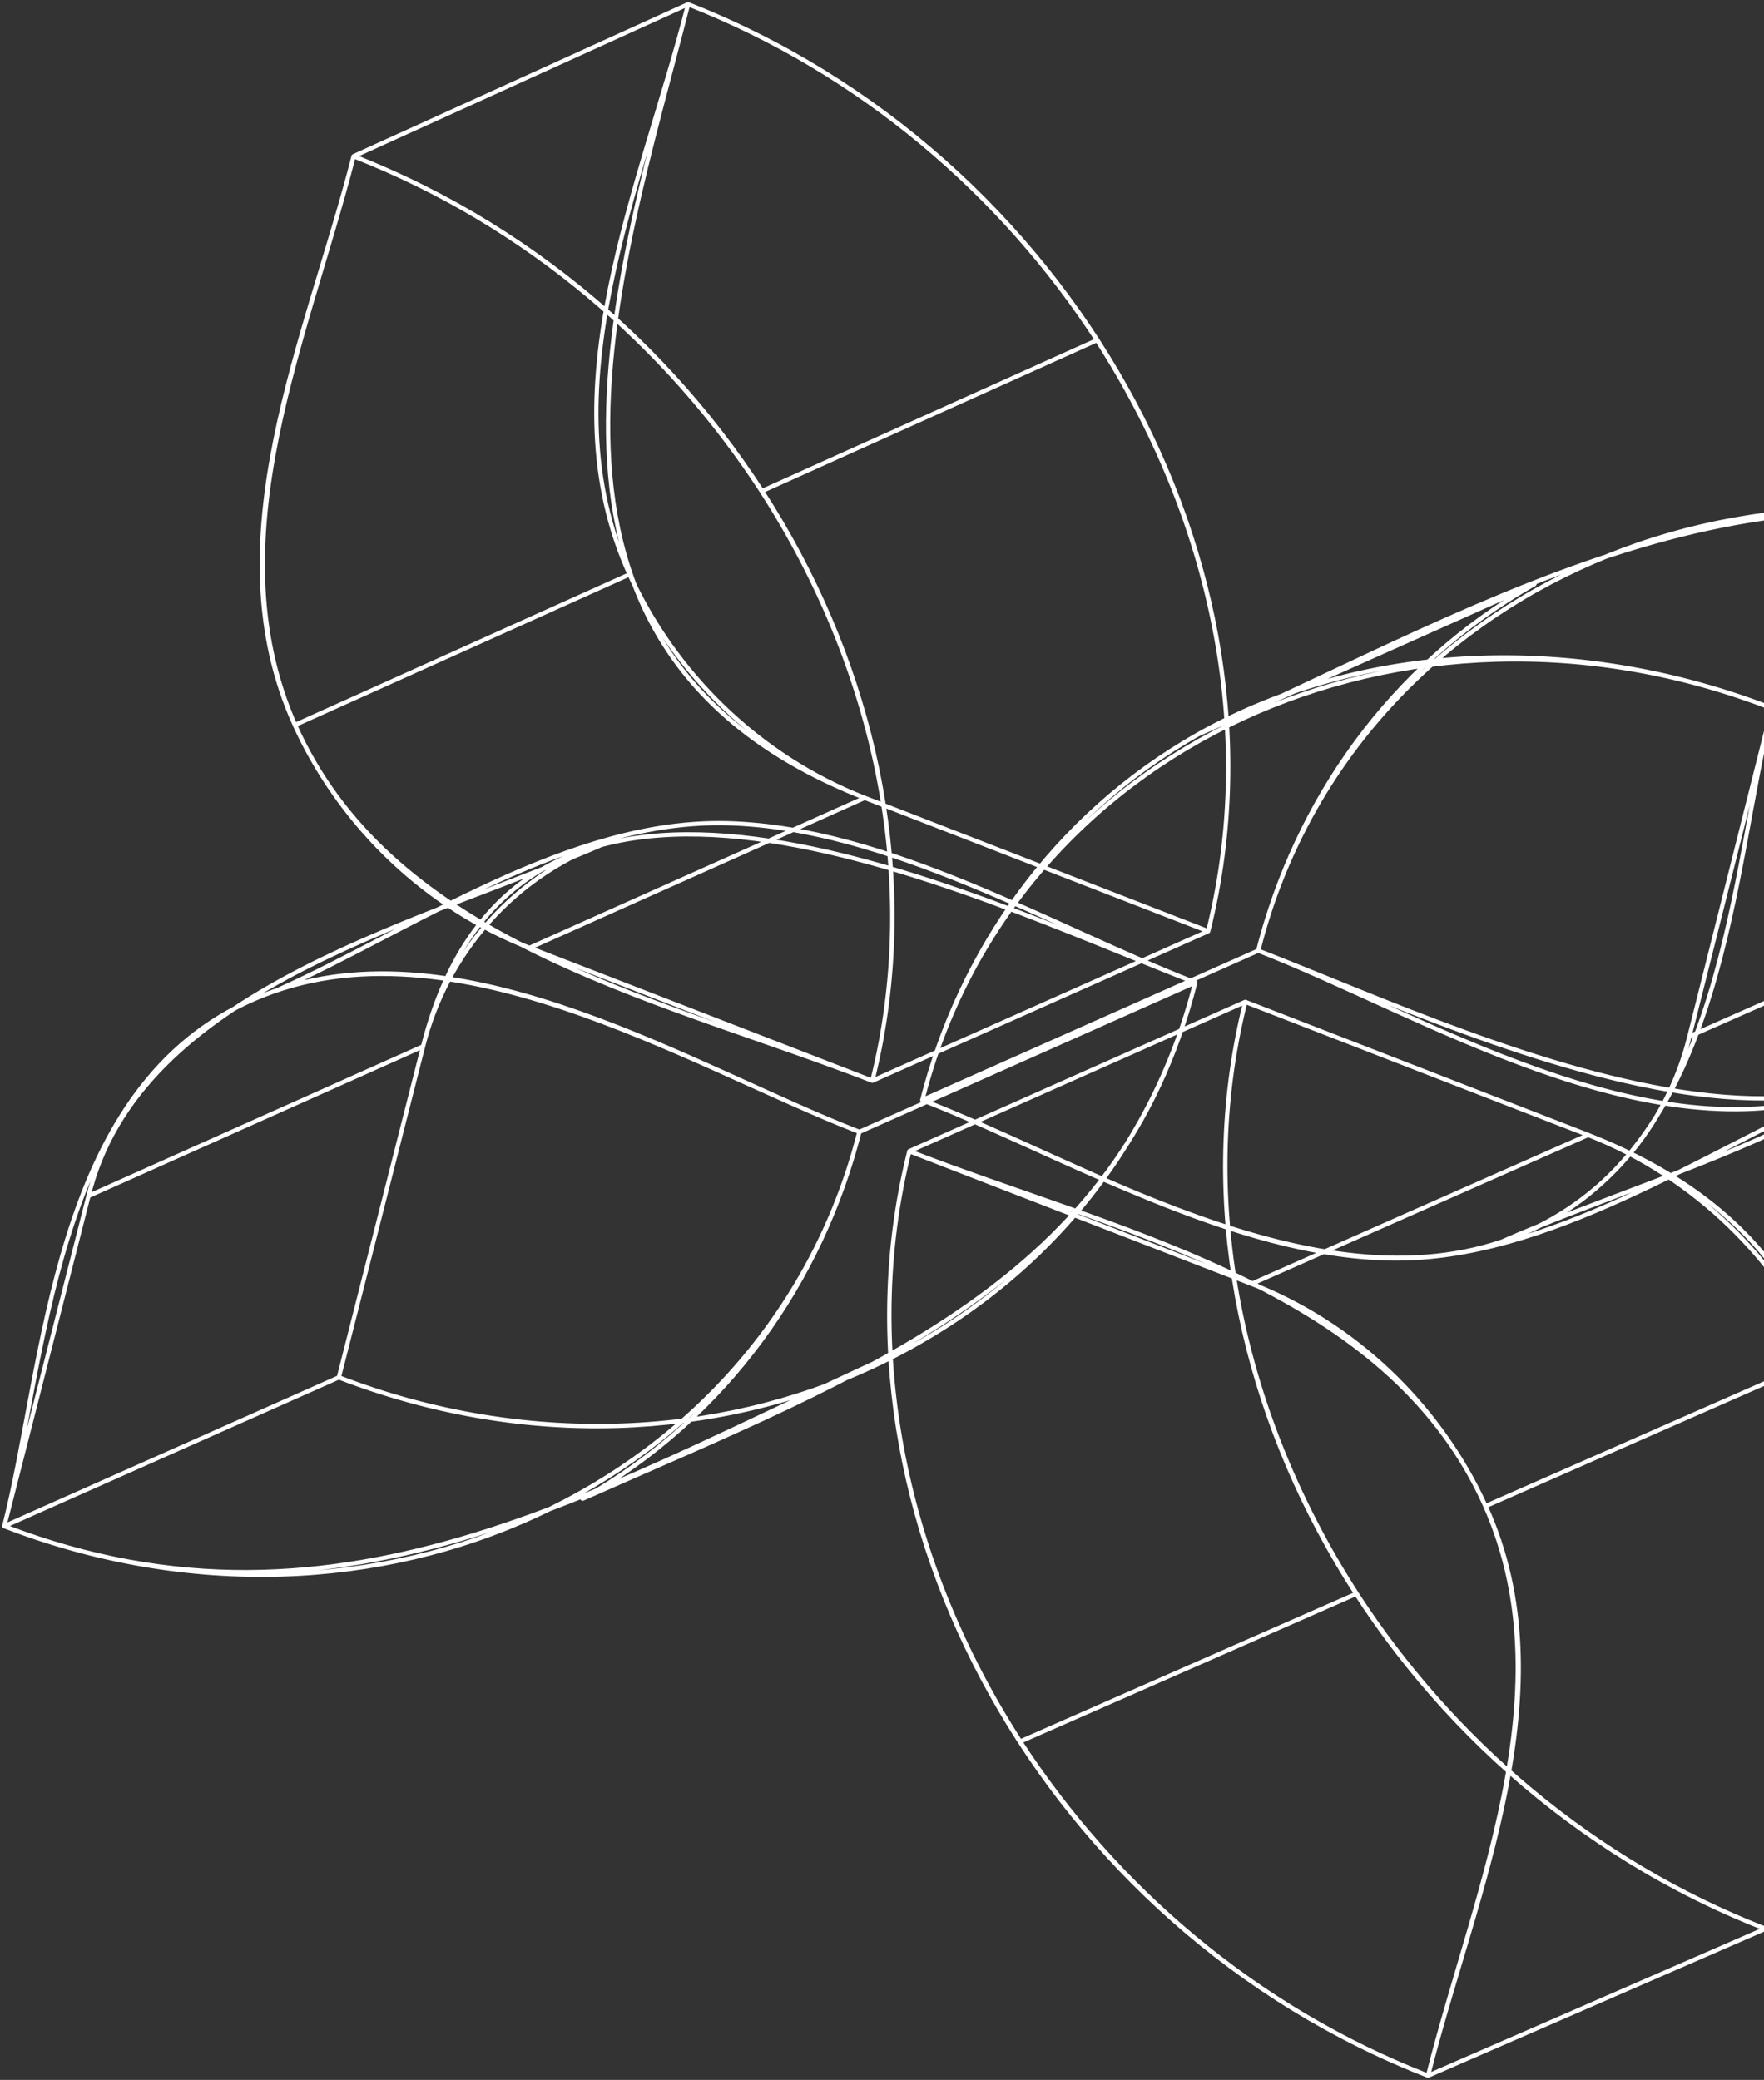 <?xml version="1.0" encoding="UTF-8" standalone="no"?><svg width='414' height='488' viewBox='0 0 414 488' fill='none' xmlns='http://www.w3.org/2000/svg'>
<rect x="0" y="0" width="414" height="488" fill="#333333" stroke="none"/>
<path d='M213.416 270.105C261.629 288.782 320.265 300.966 345.352 346.794C369.987 391.797 346.583 441.562 335.155 486.994C245.625 452.271 191.971 355.569 213.416 270.105ZM213.416 270.105L293.741 301.222M213.416 270.105L292.265 235.068L372.746 266.295L293.748 301.222H293.741M213.416 270.105C201.627 317.158 212.72 367.225 239.431 408.604L318.396 373.909C291.653 332.432 280.438 282.231 292.265 235.062L213.416 270.099V270.105ZM372.739 266.295L292.259 235.068C270.808 320.741 324.61 417.681 414.314 452.532C430.421 388.33 461.276 300.926 372.733 266.295H372.739ZM372.739 266.295L293.741 301.222M372.739 266.295C397.974 276.151 417.42 295.85 427.766 318.587L348.645 353.368C338.59 331.305 320.007 312.14 295.804 302.052H295.811L293.741 301.222M335.155 487C294.65 471.285 261.578 442.717 239.431 408.61L318.396 373.915C340.582 408.11 373.732 436.765 414.32 452.538L335.155 487ZM335.155 487C345.88 444.355 368.292 396.565 348.652 353.374L427.772 318.592C447.483 361.87 425.046 409.794 414.326 452.538L335.161 487H335.155ZM415.86 166.184C406.211 204.543 405.141 267.422 359.268 288.62C313.375 309.823 256.531 273.636 216.458 258.107C237.394 175.674 329.347 132.565 415.867 166.184H415.86ZM415.86 166.184L396.498 243.158M415.86 166.184L495 130.985L475.644 208.133M415.86 166.184C372.449 149.331 321.98 149.424 281.205 172.288C352.01 140.666 415.209 99.967 495 130.979L415.86 166.179V166.184ZM396.498 243.158L475.644 208.133M396.498 243.158L395.969 245.138H395.976C390.239 265.767 374.705 283.776 352.313 291.396C396.001 272.097 463.358 257.741 475.644 208.133M204.734 253.571C156.437 234.853 97.639 222.622 72.501 176.696C47.86 131.682 71.406 82.068 82.989 36.658M204.734 253.571V253.565M204.734 253.571C216.503 206.564 205.443 156.585 178.758 115.246L257.465 79.82C284.17 121.263 295.372 171.365 283.557 218.493L204.734 253.577V253.571ZM82.989 36.658C172.37 71.632 226.191 167.996 204.734 253.565M82.989 36.658C123.48 52.507 156.591 81.081 178.758 115.241L257.465 79.814C235.241 45.573 202.072 16.913 161.49 1.006M82.989 36.658L161.49 1.006M82.989 36.658C72.121 79.257 49.568 126.92 69.201 170.105L147.754 134.766C128.056 91.488 150.635 43.697 161.496 1L82.989 36.653V36.658ZM204.734 253.565L124.279 222.39M204.734 253.565L283.557 218.482L202.955 187.196L124.279 222.384V222.39M161.49 1.006C251.046 36.101 305.021 132.721 283.551 218.487L202.948 187.202C114.231 152.484 145.124 65.325 161.49 1.006ZM124.279 222.39L122.204 221.56C97.942 211.443 79.276 192.237 69.201 170.11L147.754 134.771C158.132 157.578 177.649 177.318 202.955 187.202L124.279 222.39ZM1 358.084C10.823 319.562 12.067 256.98 57.548 235.37C103.827 213.383 161.077 249.831 201.691 265.563M1 358.084V358.078C87.977 391.588 180.621 348.461 201.691 265.563M1 358.084L20.762 280.605M1 358.084L79.534 323.169L99.29 245.516L20.762 280.611V280.605M1 358.084C80.958 388.916 143.668 347.015 214.718 315.555C173.614 338.681 123.377 340.104 79.527 323.174L1 358.084ZM201.691 265.563C163.127 250.621 110.337 217.198 65.398 232.187C97.079 218 133.716 192.109 170.913 193.155C208.363 194.212 247.372 217.651 280.515 230.515L201.685 265.569L201.691 265.563ZM99.29 245.51L79.534 323.163C166.685 356.794 259.438 313.586 280.521 230.509C224.85 208.905 121.475 157.281 99.29 245.51ZM99.29 245.51L20.762 280.605M99.29 245.51C104.723 223.923 120.618 204.898 143.984 196.999C101.41 216.066 34.775 230.706 21.304 278.613H21.297L20.762 280.605M475.637 208.133L494.994 130.985C408.319 97.272 316.217 140.416 295.295 223.046C350.637 244.523 453.806 296.14 475.637 208.133ZM281.205 172.294C247.294 191.459 225.295 223.319 216.452 258.112L295.301 223.046C304.125 188.213 326.144 156.219 360.119 137.048L281.205 172.294ZM216.452 258.107C249.499 270.912 289.055 294.712 326.576 295.269C363.161 295.815 400.159 270.262 431.401 256.463C386.584 271.505 333.711 237.949 295.295 223.041L216.445 258.107H216.452ZM136.732 351.643C170.726 332.42 192.822 300.444 201.691 265.569L280.521 230.515C262.667 300.955 203.767 321.961 136.732 351.643Z' stroke='white' stroke-linecap='round' stroke-linejoin='round'/>
</svg>
